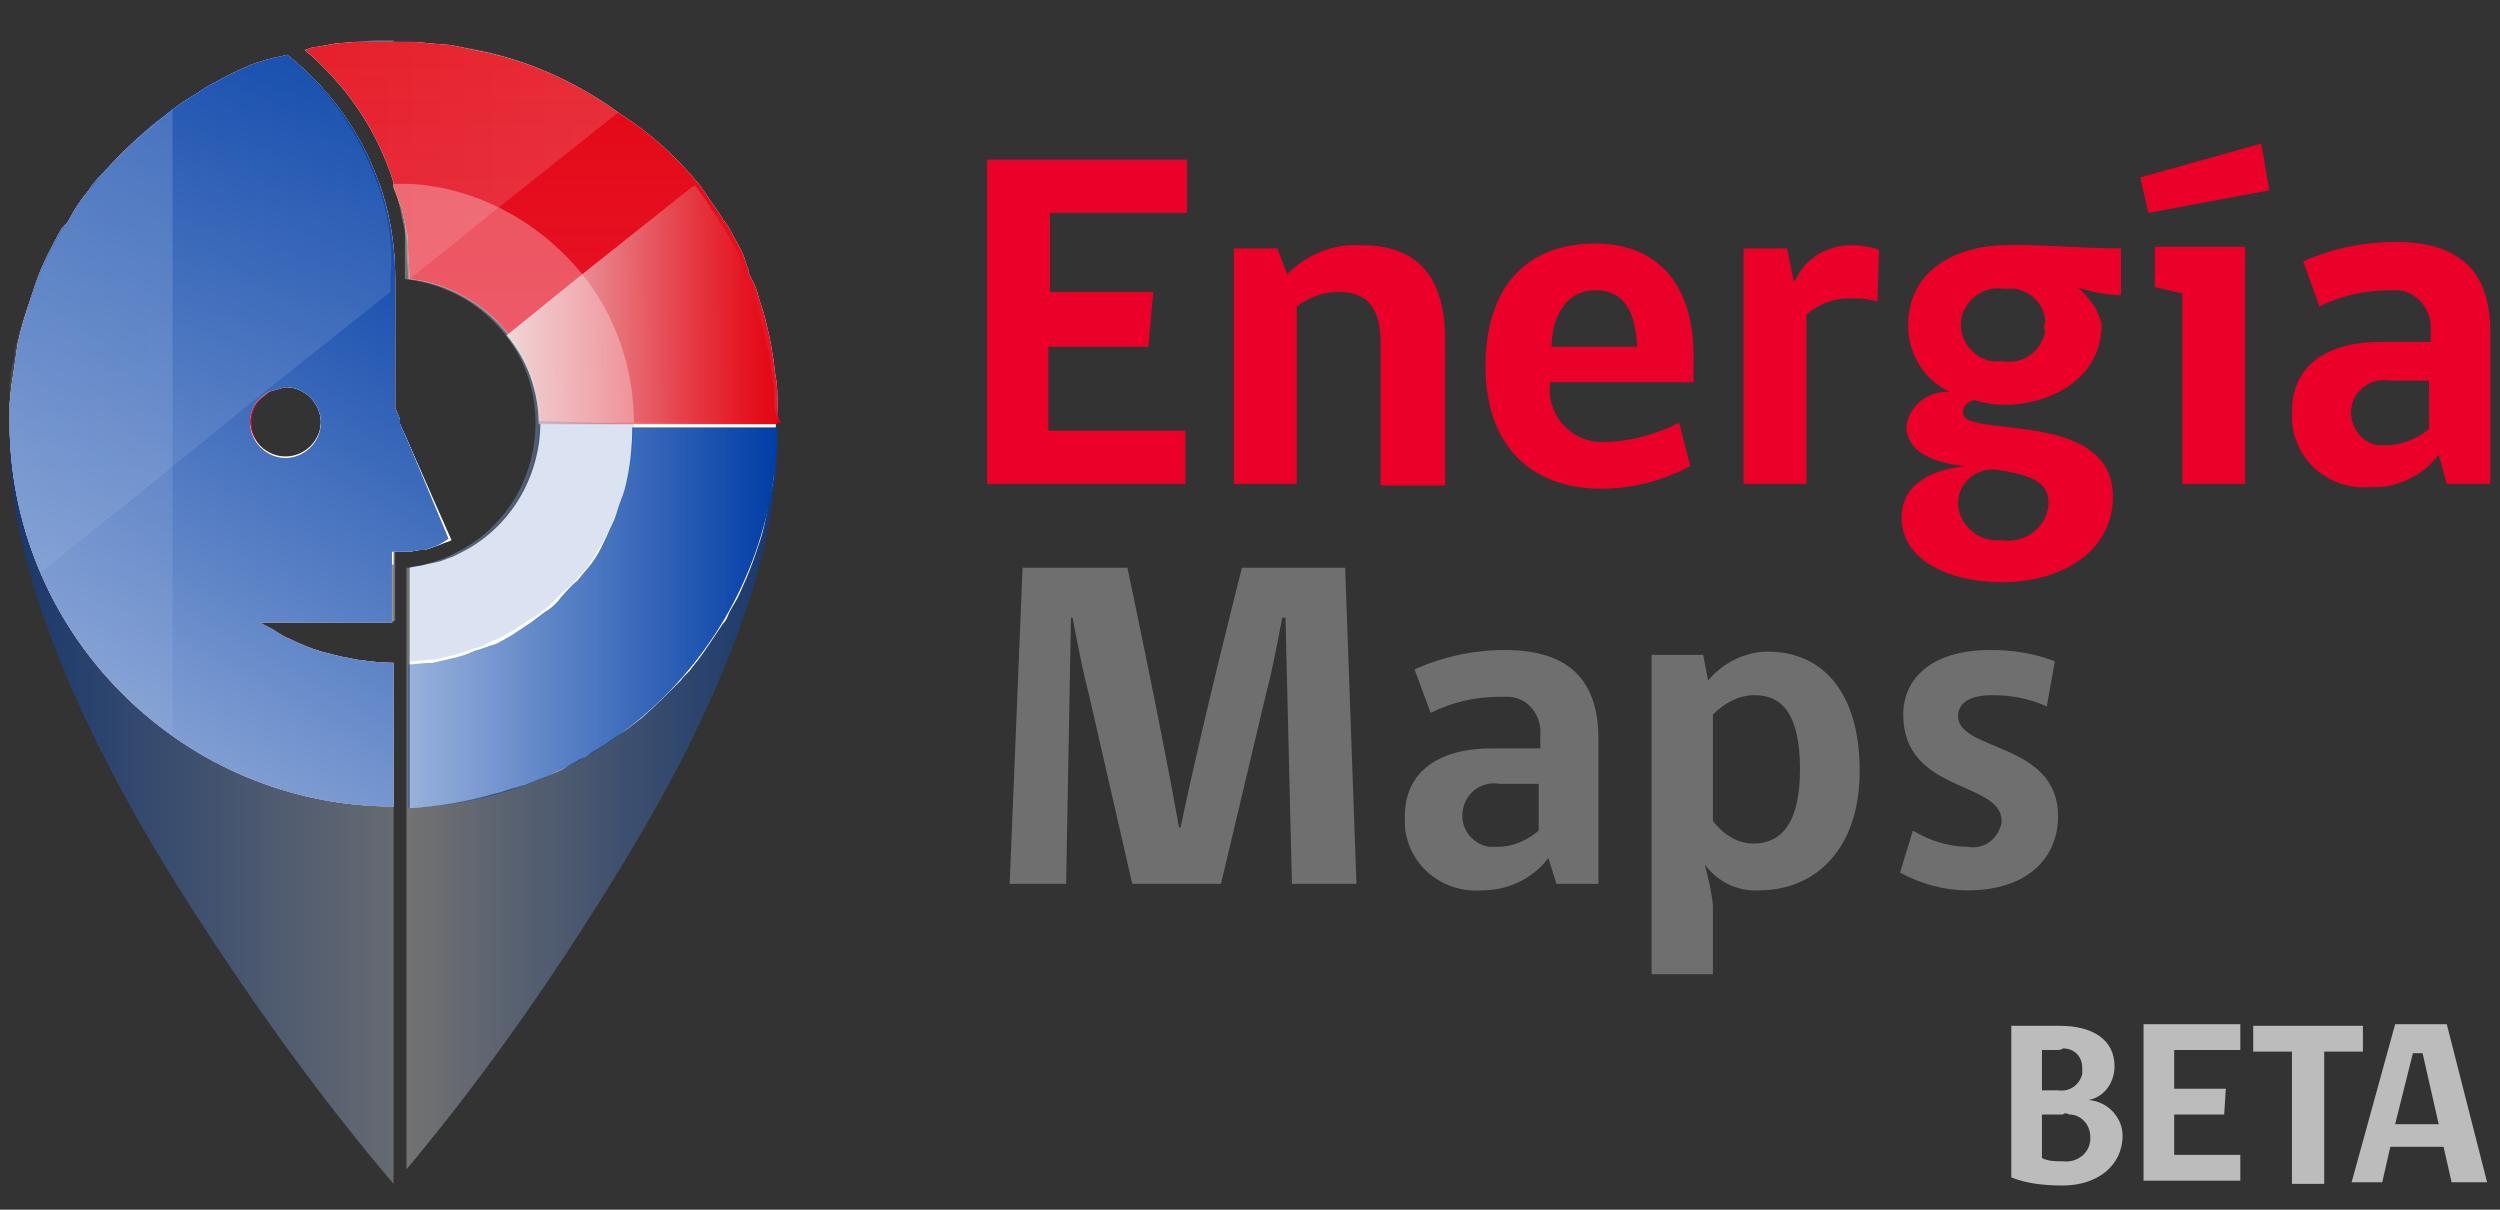 <?xml version="1.0" encoding="utf-8"?>
<!-- Generator: Adobe Illustrator 21.1.0, SVG Export Plug-In . SVG Version: 6.00 Build 0)  -->
<svg version="1.1" id="Capa_1" xmlns="http://www.w3.org/2000/svg" xmlns:xlink="http://www.w3.org/1999/xlink" x="0px" y="0px"
	 viewBox="0 0 155 75" style="enable-background:new 0 0 155 75;" xml:space="preserve">
<rect x="0" y="0" width="155" height="75" fill="#333333" stroke="none"/>
<style type="text/css">
	.st0{opacity:0.5;fill:url(#SVGID_1_);enable-background:new    ;}
	.st1{opacity:0.5;fill:url(#SVGID_2_);enable-background:new    ;}
	.st2{fill:url(#SVGID_3_);}
	.st3{fill:#FFFFFF;}
	.st4{fill:url(#SVGID_4_);}
	.st5{fill:url(#SVGID_5_);}
	.st6{fill:url(#SVGID_6_);}
	.st7{fill:url(#SVGID_7_);}
	.st8{opacity:0.3;fill:#FFFFFF;enable-background:new    ;}
	.st9{opacity:0.47;fill:url(#SVGID_8_);enable-background:new    ;}
	.st10{opacity:0.47;fill:url(#SVGID_9_);enable-background:new    ;}
	.st11{fill:#003DA6;}
	.st12{opacity:0.5;fill:url(#SVGID_10_);enable-background:new    ;}
	.st13{opacity:0.15;fill:url(#SVGID_11_);enable-background:new    ;}
	.st14{opacity:0.15;fill:url(#SVGID_12_);enable-background:new    ;}
	.st15{fill:#706F6F;}
	.st16{fill:#EB0029;}
	.st17{fill:#BDBCBC;}
</style>
<g>
	<g id="Capa_1_1_">
		
			<linearGradient id="SVGID_1_" gradientUnits="userSpaceOnUse" x1="0.619" y1="42.003" x2="27.933" y2="42.003" gradientTransform="matrix(1 0 0 -1 0 80)">
			<stop  offset="0" style="stop-color:#003DA6"/>
			<stop  offset="1" style="stop-color:#B2B2B2"/>
		</linearGradient>
		<path class="st0" d="M25.3,27.4v6.8h0.2l0.6-0.1h0.3l0.6-0.2c0.3-0.1,0.6-0.3,0.9-0.5L25.3,27.4z M24.4,17.3
			c0-5.4-2.4-10.5-6.6-13.9c-2.1,0.6-4,1.5-5.8,2.7c-0.5,0.3-0.9,0.6-1.3,0.9c-1.5,1.1-2.9,2.4-4.1,3.9C2.8,15.4,0.7,21,0.6,26.8
			c0,0.2,0,0.4,0,0.5c0,9.1,5.6,20.2,11.4,29.2c3.8,5.9,7.9,11.6,12.4,16.9l0,0V41.1c-0.8,0-1.5-0.1-2.3-0.2l-1-0.2
			c-0.4-0.1-0.7-0.2-1.1-0.3c-0.7-0.2-1.4-0.5-2-0.8l0,0c-0.3-0.1-0.6-0.3-0.9-0.5c-0.3-0.2-0.6-0.3-0.9-0.5h8.2L24.4,17.3
			L24.4,17.3z M17.7,28.5c-1.2,0-2.2-1-2.2-2.3c0-0.5,0.2-1.1,0.6-1.5l0.5-0.4c0.3-0.2,0.7-0.3,1.1-0.3c1.2,0,2.2,1,2.2,2.3
			C20,27.5,19,28.5,17.7,28.5L17.7,28.5z M23.2,2.5L22,2.6l-1.2,0.1l0,0l-1.1,0.2l-0.8,0.2c2.6,2.2,4.5,5,5.5,8.2c0,0.1,0,0.2,0,0.3
			V2.5H23.2z"/>
		
			<linearGradient id="SVGID_2_" gradientUnits="userSpaceOnUse" x1="25.331" y1="42.052" x2="48.233" y2="42.052" gradientTransform="matrix(1 0 0 -1 0 80)">
			<stop  offset="0" style="stop-color:#B2B2B2"/>
			<stop  offset="1" style="stop-color:#003DA6"/>
		</linearGradient>
		<path class="st1" d="M48.2,27.4c0,7.7-4.1,17-9,25.2c-4.2,7-8.8,13.7-14,19.9V35.2c0.4,0,0.8-0.1,1.1-0.2l0.7-0.2
			c0.3-0.1,0.6-0.2,0.8-0.3l0.4-0.2l0,0c3.1-1.5,5-4.6,5-8.1c0-4.6-3.5-8.4-8.1-8.9l0,0V3.4h5.6c2.7,0.8,5.1,2,7.4,3.7
			c0.4,0.3,0.7,0.6,1,0.9c1.3,1.1,2.5,2.3,3.5,3.6c3.3,4.2,5.2,9.3,5.3,14.7c0,0.1,0,0.3,0,0.4l0,0l0,0c0,0,0,0.1,0,0.1l0,0
			C48.2,27,48.2,27.2,48.2,27.4z"/>
		
			<linearGradient id="SVGID_3_" gradientUnits="userSpaceOnUse" x1="10.675" y1="68.996" x2="10.675" y2="75.454" gradientTransform="matrix(1 0 0 -1 0 80)">
			<stop  offset="0" style="stop-color:#003DA6;stop-opacity:0.7"/>
			<stop  offset="0.99" style="stop-color:#003DA6"/>
		</linearGradient>
		<path class="st2" d="M14.8,4.5V11H6.6v-0.5c0.9-1,1.9-2,3-2.9l1-0.8l0,0c0.5-0.3,1-0.7,1.5-1l0.6-0.4l1.3-0.7
			C14.3,4.7,14.5,4.6,14.8,4.5z"/>
		<path class="st3" d="M25.3,27.4l-0.5-1.1V26l-0.3-0.7v-8.1c0-5.4-2.5-10.5-6.7-13.8l0,0l0,0l-0.4,0.1c-0.6,0.1-1.2,0.3-1.8,0.5
			l-0.9,0.4l0,0c-0.2,0.1-0.4,0.2-0.6,0.3l-1.3,0.7l-0.6,0.4c-0.5,0.3-1,0.6-1.5,1l0,0l-1,0.8c-1.1,0.9-2.1,1.8-3.1,2.9
			c-0.4,0.4-0.8,0.8-1.1,1.3C5,12.4,4.6,13,4.3,13.6C4.2,13.8,4,14,3.8,14.2c-0.6,1.1-1.2,2.2-1.6,3.4c-0.1,0.3-0.2,0.6-0.3,0.9
			c-0.3,0.9-0.6,1.9-0.8,2.8c0,0.2-0.1,0.5-0.1,0.7c-0.1,0.7-0.2,1.4-0.3,2l-0.1,1c0,0.4,0,0.8,0,1.2c0,0.2,0,0.4,0,0.5
			c0.3,12.9,10.9,23.3,23.8,23.3v-8.9c-0.8,0-1.5-0.1-2.3-0.2l-1-0.2c-0.4-0.1-0.8-0.2-1.2-0.3c-0.7-0.2-1.4-0.5-2-0.8l0,0
			c-0.3-0.1-0.6-0.3-0.9-0.5c-0.3-0.2-0.6-0.3-0.9-0.5h8.2v-4.4c0.3,0,0.6,0,0.9,0h0.2l0.6-0.1h0.3l0.6-0.2c0.3-0.1,0.6-0.3,0.9-0.5
			L25.3,27.4z M17.7,24c1.2,0,2.2,1,2.2,2.2c0,1.2-1,2.2-2.2,2.2c-1.2,0-2.2-1-2.2-2.2c0-0.6,0.2-1.1,0.6-1.5l0.5-0.4
			C17,24.2,17.3,24.1,17.7,24L17.7,24z M48.2,25c0-0.5,0-1.1-0.1-1.6c-0.1-0.5-0.1-1-0.2-1.4c-0.1-0.8-0.3-1.6-0.5-2.4
			c-0.1-0.4-0.3-0.9-0.4-1.3c-0.1-0.5-0.4-1-0.6-1.4c0-0.1,0-0.1,0-0.2c-0.1-0.2-0.1-0.3-0.2-0.5c0,0,0-0.1,0-0.1
			c-0.2-0.5-0.4-0.9-0.7-1.4c-0.2-0.4-0.4-0.8-0.7-1.1c0-0.1-0.1-0.2-0.1-0.2c-0.1-0.2-0.3-0.4-0.4-0.6c-0.3-0.4-0.6-0.9-0.9-1.3
			c-1.4-1.7-3-3.2-4.9-4.4c-2.7-2-5.8-3.4-9.1-4L28,2.8l-1.2-0.1l-1.1-0.1h-1.2h-1.3L22,2.6l-1.2,0.1l0,0l-1.1,0.2
			c-0.3,0-0.5,0.1-0.8,0.2l0,0c2.6,2.2,4.5,5,5.5,8.2c0,0.1,0,0.2,0,0.3c0.2,0.4,0.3,0.9,0.5,1.3c0.1,0.5,0.2,1,0.3,1.4
			c0.1,0.4,0.1,0.8,0.1,1.2c0,0.6,0.1,1.2,0.1,1.8l0,0l0,0c4.5,0.5,8,4.3,8.1,8.9c0,3.4-1.9,6.6-5,8.1l0,0l-0.4,0.2
			c-0.3,0.1-0.5,0.2-0.8,0.3L26.4,35c-0.3,0.1-0.7,0.1-1,0.2v14.9c1.8-0.1,3.6-0.4,5.3-0.9c0.5-0.1,0.9-0.3,1.4-0.4
			c0.2-0.1,0.4-0.1,0.6-0.2c0.5-0.2,1-0.4,1.5-0.6s0.7-0.3,1-0.5l0.7-0.4c0.2-0.1,0.5-0.2,0.7-0.4c0.5-0.3,1-0.6,1.4-0.9
			c0.3-0.2,0.6-0.4,0.9-0.6l0.9-0.7c0.8-0.7,1.6-1.5,2.4-2.3c0.2-0.3,0.5-0.5,0.7-0.8c0.5-0.6,0.9-1.2,1.3-1.8
			c0.2-0.3,0.4-0.6,0.6-0.9c0.2-0.2,0.3-0.4,0.4-0.7c0.2-0.4,0.5-0.8,0.7-1.3l0.4-0.9l0.2-0.5c0.2-0.5,0.4-1.1,0.6-1.7
			c0.2-0.6,0.2-0.7,0.3-1.1l0.2-1c0-0.3,0.1-0.6,0.2-1s0.2-1,0.2-1.5c0-0.5,0-0.7,0.1-1.1c0-0.4,0-0.7,0-1.1l0,0c0,0,0-0.1,0-0.1
			l0,0l0,0c0-0.1,0-0.3,0-0.4C48.2,25.8,48.2,25.5,48.2,25z"/>
		
			<linearGradient id="SVGID_4_" gradientUnits="userSpaceOnUse" x1="24.434" y1="29.941" x2="24.434" y2="77.515" gradientTransform="matrix(1 0 0 -1 0 80)">
			<stop  offset="0" style="stop-color:#EB0029;stop-opacity:0.8"/>
			<stop  offset="0.63" style="stop-color:#E50419;stop-opacity:0.94"/>
			<stop  offset="1" style="stop-color:#E30613"/>
		</linearGradient>
		<path class="st4" d="M24.8,26l-0.3-0.7v-8.1c0-5.4-2.5-10.5-6.7-13.8l0,0c-0.1,0-0.3,0.1-0.4,0.1c-0.6,0.1-1.2,0.3-1.8,0.5
			l-0.9,0.4l0,0c-0.2,0.1-0.4,0.2-0.6,0.3l-1.3,0.7l-0.6,0.4c-0.5,0.3-1,0.6-1.5,1l0,0l-1,0.8c-1.1,0.9-2.1,1.8-3.1,2.9
			c-0.4,0.4-0.8,0.8-1.1,1.3C5,12.4,4.6,13,4.3,13.6C4.2,13.8,4,14,3.8,14.2c-0.6,1.1-1.2,2.2-1.6,3.4c-0.1,0.3-0.2,0.6-0.3,0.9
			c-0.3,0.9-0.6,1.9-0.8,2.8c0,0.2-0.1,0.5-0.1,0.7c-0.1,0.7-0.2,1.4-0.3,2l-0.1,1c0,0.4,0,0.8,0,1.2c0,0.2,0,0.4,0,0.5
			c0.3,12.9,10.9,23.3,23.8,23.3v-8.9c-0.8,0-1.5-0.1-2.3-0.2l-1-0.2c-0.4-0.1-0.8-0.2-1.2-0.3c-0.7-0.2-1.4-0.5-2-0.8l0,0
			c-0.3-0.1-0.6-0.3-0.9-0.5c-0.3-0.2-0.6-0.3-0.9-0.5h8.2V26.3h0.4V26z M17.8,24c1.2,0,2.2,1,2.2,2.2c0,1.2-1,2.2-2.2,2.2
			c-1.2,0-2.2-1-2.2-2.2c0-0.6,0.2-1.1,0.6-1.5l0.5-0.4C17,24.2,17.4,24.1,17.8,24L17.8,24z M48.2,25c0-0.5,0-1.1-0.1-1.6
			c-0.1-0.5-0.1-1-0.2-1.4c-0.1-0.8-0.3-1.6-0.5-2.4c-0.1-0.4-0.3-0.9-0.4-1.3c-0.1-0.5-0.4-1-0.6-1.4c0-0.1,0-0.1,0-0.2
			c-0.1-0.2-0.1-0.3-0.2-0.5c0,0,0-0.1,0-0.1c-0.2-0.5-0.4-0.9-0.7-1.4c-0.2-0.4-0.4-0.8-0.7-1.1c0-0.1-0.1-0.2-0.1-0.2
			c-0.1-0.2-0.3-0.4-0.4-0.6c-0.3-0.4-0.6-0.9-0.9-1.3c-1.4-1.7-3-3.2-4.9-4.4c-2.7-2-5.8-3.4-9.1-4L28,2.8l-1.2-0.1l-1.1-0.1h-1.2
			h-1.3L22,2.6l-1.2,0.1l0,0l-1.1,0.2c-0.3,0-0.5,0.1-0.8,0.2l0,0c2.6,2.2,4.5,5,5.5,8.2c0,0.1,0,0.2,0,0.3c0.2,0.4,0.3,0.9,0.5,1.3
			c0.1,0.5,0.2,1,0.3,1.4c0.1,0.4,0.1,0.8,0.1,1.2c0,0.6,0.1,1.2,0.1,1.8l0,0l0,0c4.5,0.5,8,4.3,8.1,8.9h14.9
			C48.2,25.8,48.2,25.5,48.2,25z"/>
		
			<linearGradient id="SVGID_5_" gradientUnits="userSpaceOnUse" x1="24.429" y1="53.849" x2="24.832" y2="53.849" gradientTransform="matrix(1 0 0 -1 0 80)">
			<stop  offset="0" style="stop-color:#EDEDED;stop-opacity:0.8"/>
			<stop  offset="0.13" style="stop-color:#EBC6C9;stop-opacity:0.83"/>
			<stop  offset="0.44" style="stop-color:#E8747B;stop-opacity:0.9"/>
			<stop  offset="0.69" style="stop-color:#E53943;stop-opacity:0.96"/>
			<stop  offset="0.89" style="stop-color:#E41420;stop-opacity:0.99"/>
			<stop  offset="1" style="stop-color:#E30613"/>
		</linearGradient>
		<polygon class="st5" points="24.8,26.3 24.4,26.3 24.7,26 		"/>
		
			<linearGradient id="SVGID_6_" gradientUnits="userSpaceOnUse" x1="31.387" y1="61.152" x2="48.233" y2="61.152" gradientTransform="matrix(1 0 0 -1 0 80)">
			<stop  offset="0" style="stop-color:#EDEDED;stop-opacity:0.8"/>
			<stop  offset="0.13" style="stop-color:#EBC6C9;stop-opacity:0.83"/>
			<stop  offset="0.44" style="stop-color:#E8747B;stop-opacity:0.9"/>
			<stop  offset="0.69" style="stop-color:#E53943;stop-opacity:0.96"/>
			<stop  offset="0.89" style="stop-color:#E41420;stop-opacity:0.99"/>
			<stop  offset="1" style="stop-color:#E30613"/>
		</linearGradient>
		<path class="st6" d="M48.2,26.3H33.4c0-2-0.7-4-2-5.5l4.7-3.8l6.8-5.4l0.2-0.1c0.3,0.4,0.6,0.8,0.9,1.3c0.1,0.2,0.3,0.4,0.4,0.6
			c0.1,0.1,0.1,0.1,0.1,0.2c0.3,0.4,0.5,0.7,0.7,1.1c0.3,0.5,0.5,0.9,0.7,1.4c0,0,0,0.1,0,0.1c0.1,0.1,0.1,0.3,0.2,0.5
			c0,0.1,0,0.1,0,0.2c0.2,0.5,0.4,0.9,0.6,1.4c0.2,0.5,0.3,0.9,0.4,1.3c0.2,0.8,0.4,1.6,0.6,2.4c0.1,0.5,0.1,1,0.2,1.4
			C48,23.9,48,24.5,48,25S48.2,25.8,48.2,26.3z"/>
		
			<linearGradient id="SVGID_7_" gradientUnits="userSpaceOnUse" x1="25.331" y1="41.842" x2="48.233" y2="41.842" gradientTransform="matrix(1 0 0 -1 0 80)">
			<stop  offset="0" style="stop-color:#003DA6;stop-opacity:0.4"/>
			<stop  offset="1" style="stop-color:#003DA6"/>
		</linearGradient>
		<path class="st7" d="M48.2,26.3c0,12.8-10.1,23.3-22.9,23.8v-8.9c0.4,0,0.9-0.1,1.3-0.1h0.2l1.3-0.3c0.4-0.1,0.8-0.2,1.2-0.4
			c0.2-0.1,0.4-0.1,0.6-0.2l0.6-0.2l0.3-0.1l0.9-0.5l0,0c0.3-0.2,0.6-0.4,0.9-0.6c0.5-0.3,0.9-0.7,1.4-1c0.3-0.2,0.6-0.5,0.8-0.8
			c0.3-0.3,0.6-0.7,1-1l0,0c0.3-0.4,0.6-0.7,0.9-1.1l0,0c0.3-0.4,0.5-0.8,0.7-1.2c0.2-0.4,0.4-0.9,0.6-1.3c0.2-0.4,0.3-0.9,0.5-1.4
			c0.2-0.5,0.3-0.9,0.4-1.4c0.2-1,0.3-2.1,0.3-3.1H48.2L48.2,26.3z"/>
		<path class="st8" d="M36.1,17c-1.4-1.7-3.1-3.1-5.1-4.1c-1.8-0.9-3.7-1.4-5.6-1.5h-1c0,0.1,0,0.2,0,0.3c0.2,0.4,0.3,0.8,0.4,1.2
			c0.1,0.5,0.2,1,0.3,1.4c0.1,0.4,0.1,0.8,0.1,1.2c0,0.6,0.1,1.2,0.1,1.8l0,0l0,0c4.5,0.5,8,4.3,8.1,8.9h5.9
			C39.3,22.9,38.2,19.6,36.1,17z M24.8,26l-0.3-0.7v-8.1c0-2-0.3-4-1-5.9c-7.8,0.5-13.9,7-13.9,14.8c0,2,0.4,3.9,1.1,5.7
			c1.1,2.7,3,5,5.5,6.7h8.3V26.3h0.3V26z M16.2,24.7l0.5-0.4c0.3-0.2,0.7-0.3,1.1-0.3c1.2,0,2.2,1.1,2.2,2.3c0,1.2-1.1,2.2-2.3,2.2
			c-1.2,0-2.2-1.1-2.2-2.3C15.5,25.6,15.7,25.1,16.2,24.7L16.2,24.7z M18.1,39.7c0.6,0.3,1.2,0.6,1.9,0.8
			C19.3,40.3,18.6,40,18.1,39.7L18.1,39.7z"/>
		
			<linearGradient id="SVGID_8_" gradientUnits="userSpaceOnUse" x1="24.429" y1="49.871" x2="27.94" y2="49.871" gradientTransform="matrix(1 0 0 -1 0 80)">
			<stop  offset="0" style="stop-color:#003DA6;stop-opacity:0.3"/>
			<stop  offset="1" style="stop-color:#003DA6;stop-opacity:0.3"/>
		</linearGradient>
		<path class="st9" d="M28,33.5c-0.3,0.1-0.5,0.2-0.8,0.3l-0.8,0.2h-0.3l-0.6,0.1h-0.2c-0.3,0-0.6,0-0.9,0v-8.1h0.4l0.5,1.1L28,33.5
			z"/>
		
			<linearGradient id="SVGID_9_" gradientUnits="userSpaceOnUse" x1="25.331" y1="46.376" x2="39.294" y2="46.376" gradientTransform="matrix(1 0 0 -1 0 80)">
			<stop  offset="0" style="stop-color:#003DA6;stop-opacity:0.3"/>
			<stop  offset="1" style="stop-color:#003DA6;stop-opacity:0.3"/>
		</linearGradient>
		<path class="st10" d="M39.3,26.3c0,1-0.1,2-0.3,3c-0.1,0.5-0.2,1-0.4,1.4c-0.1,0.5-0.3,0.9-0.5,1.4c-0.2,0.4-0.4,0.9-0.6,1.3
			s-0.5,0.8-0.7,1.2l0,0c-0.3,0.4-0.5,0.8-0.9,1.1l0,0c-0.3,0.4-0.6,0.7-1,1c-0.3,0.3-0.5,0.5-0.8,0.8c-0.4,0.4-0.9,0.7-1.4,1
			c-0.3,0.2-0.6,0.4-0.9,0.6l0,0l-0.9,0.5l-0.3,0.1L30,40c-0.2,0.1-0.4,0.2-0.6,0.2l-1.2,0.4l-1.3,0.3h-0.2c-0.4,0-0.9,0.1-1.3,0.1
			v-6c0.4,0,0.7,0,1.1-0.1l0.7-0.2c0.3-0.1,0.6-0.2,0.8-0.3l0.4-0.2l0,0c3.1-1.5,5-4.6,5-8.1L39.3,26.3L39.3,26.3z"/>
		<path class="st3" d="M28,33.5c-0.3,0.1-0.5,0.2-0.8,0.3l-0.8,0.2h-0.3l-0.6,0.1h-0.2c-0.3,0-0.6,0-0.9,0V35c-4.9,0-8.9-4-8.9-8.9
			l0,0c0,1.2,1,2.2,2.2,2.2c1.2,0,2.2-1,2.2-2.2c0-1.2-1-2.2-2.2-2.2c-0.4,0-0.8,0.1-1.1,0.3L16,24.6c-0.4,0.4-0.6,1-0.6,1.5
			c0-0.4,0-0.7,0-1.1c0.6-4.5,4.4-7.8,8.9-7.8v8.1l0.5,0.8v0.2l0.5,1.1L28,33.5z"/>
		<path class="st3" d="M25.3,27.4l-0.5-1.1V26l-0.3-0.7v-8.1c0-5.4-2.5-10.5-6.7-13.8l0,0l0,0l-0.4,0.1c-0.6,0.1-1.2,0.3-1.8,0.5
			l-0.9,0.4l0,0c-0.2,0.1-0.4,0.2-0.6,0.3l-1.3,0.7l-0.6,0.4c-0.5,0.3-1,0.6-1.5,1l0,0l-1,0.8c-1.1,0.9-2.1,1.8-3.1,2.9
			c-0.4,0.4-0.8,0.8-1.1,1.3C5,12.4,4.6,13,4.3,13.6C4.2,13.8,4,14,3.8,14.2c-0.6,1.1-1.2,2.2-1.6,3.4c-0.1,0.3-0.2,0.6-0.3,0.9
			c-0.3,0.9-0.6,1.9-0.8,2.8c0,0.2-0.1,0.5-0.1,0.7c-0.1,0.7-0.2,1.4-0.3,2l-0.1,1c0,0.4,0,0.8,0,1.2c0,0.2,0,0.4,0,0.5
			c0.3,12.9,10.9,23.3,23.8,23.3v-8.9c-0.8,0-1.5-0.1-2.3-0.2l-1-0.2c-0.4-0.1-0.8-0.2-1.2-0.3c-0.7-0.2-1.4-0.5-2-0.8l0,0
			c-0.3-0.1-0.6-0.3-0.9-0.5c-0.3-0.2-0.6-0.3-0.9-0.5h8.2v-4.4c0.3,0,0.6,0,0.9,0h0.2l0.6-0.1h0.3l0.6-0.2c0.3-0.1,0.6-0.3,0.9-0.5
			L25.3,27.4z M17.7,24c1.2,0,2.2,1,2.2,2.2c0,1.2-1,2.2-2.2,2.2c-1.2,0-2.2-1-2.2-2.2c0-0.6,0.2-1.1,0.6-1.5l0.5-0.4
			C17,24.2,17.3,24.1,17.7,24L17.7,24z"/>
		<path class="st11" d="M25.3,27.4l-0.5-1.1V26l-0.3-0.7v-8.1c0-5.4-2.5-10.5-6.7-13.8l0,0l0,0l-0.4,0.1c-0.6,0.1-1.2,0.3-1.8,0.5
			l-0.9,0.4l0,0c-0.2,0.1-0.4,0.2-0.6,0.3l-1.3,0.7l-0.6,0.4c-0.5,0.3-1,0.6-1.5,1l0,0l-1,0.8c-1.1,0.9-2.1,1.8-3.1,2.9
			c-0.4,0.4-0.8,0.8-1.1,1.3C5,12.4,4.6,13,4.3,13.6C4.2,13.8,4,14,3.8,14.2c-0.6,1.1-1.2,2.2-1.6,3.4c-0.1,0.3-0.2,0.6-0.3,0.9
			c-0.3,0.9-0.6,1.9-0.8,2.8c0,0.2-0.1,0.5-0.1,0.7c-0.1,0.7-0.2,1.4-0.3,2l-0.1,1c0,0.4,0,0.8,0,1.2c0,0.2,0,0.4,0,0.5
			c0.3,12.9,10.9,23.3,23.8,23.3v-8.9c-0.8,0-1.5-0.1-2.3-0.2l-1-0.2c-0.4-0.1-0.8-0.2-1.2-0.3c-0.7-0.2-1.4-0.5-2-0.8l0,0
			c-0.3-0.1-0.6-0.3-0.9-0.5c-0.3-0.2-0.6-0.3-0.9-0.5h8.2v-4.4c0.3,0,0.6,0,0.9,0h0.2l0.6-0.1h0.3l0.6-0.2c0.3-0.1,0.6-0.3,0.9-0.5
			L25.3,27.4z M17.7,24c1.2,0,2.2,1,2.2,2.2c0,1.2-1,2.2-2.2,2.2c-1.2,0-2.2-1-2.2-2.2c0-0.6,0.2-1.1,0.6-1.5l0.5-0.4
			C17,24.2,17.3,24.1,17.7,24L17.7,24z"/>
		
			<linearGradient id="SVGID_10_" gradientUnits="userSpaceOnUse" x1="7.353" y1="36.111" x2="27.47" y2="70.937" gradientTransform="matrix(1 0 0 -1 0 80)">
			<stop  offset="0" style="stop-color:#FFFFFF"/>
			<stop  offset="1" style="stop-color:#003DA6"/>
		</linearGradient>
		<path class="st12" d="M25.3,27.4l-0.5-1.1V26l-0.3-0.7v-8.1c0-5.4-2.5-10.5-6.7-13.8l0,0l0,0l-0.4,0.1c-0.6,0.1-1.2,0.3-1.8,0.5
			l-0.9,0.4l0,0c-0.2,0.1-0.4,0.2-0.6,0.3l-1.3,0.7l-0.6,0.4c-0.5,0.3-1,0.6-1.5,1l0,0l-1,0.8c-1.1,0.9-2.1,1.8-3.1,2.9
			c-0.4,0.4-0.8,0.8-1.1,1.3C5,12.4,4.6,13,4.3,13.6C4.2,13.8,4,14,3.8,14.2c-0.6,1.1-1.2,2.2-1.6,3.4c-0.1,0.3-0.2,0.6-0.3,0.9
			c-0.3,0.9-0.6,1.9-0.8,2.8c0,0.2-0.1,0.5-0.1,0.7c-0.1,0.7-0.2,1.4-0.3,2l-0.1,1c0,0.4,0,0.8,0,1.2c0,0.2,0,0.4,0,0.5
			c0.3,12.9,10.9,23.3,23.8,23.3v-8.9c-0.8,0-1.5-0.1-2.3-0.2l-1-0.2c-0.4-0.1-0.8-0.2-1.2-0.3c-0.7-0.2-1.4-0.5-2-0.8l0,0
			c-0.3-0.1-0.6-0.3-0.9-0.5c-0.3-0.2-0.6-0.3-0.9-0.5h8.2v-4.4c0.3,0,0.6,0,0.9,0h0.2l0.6-0.1h0.3l0.6-0.2c0.3-0.1,0.6-0.3,0.9-0.5
			L25.3,27.4z M17.7,24c1.2,0,2.2,1,2.2,2.2c0,1.2-1,2.2-2.2,2.2c-1.2,0-2.2-1-2.2-2.2c0-0.6,0.2-1.1,0.6-1.5l0.5-0.4
			C17,24.2,17.3,24.1,17.7,24L17.7,24z"/>
		
			<linearGradient id="SVGID_11_" gradientUnits="userSpaceOnUse" x1="5.659" y1="34.305" x2="5.659" y2="73.151" gradientTransform="matrix(1 0 0 -1 0 80)">
			<stop  offset="0" style="stop-color:#FFFFFF;stop-opacity:0.4"/>
			<stop  offset="1" style="stop-color:#FFFFFF"/>
		</linearGradient>
		<path class="st13" d="M10.7,6.8v38.8C4.4,41.3,0.6,34,0.6,26.3c0-0.4,0-0.8,0-1.2v-1c0-0.7,0.1-1.3,0.3-2c0-0.2,0-0.5,0.1-0.7
			c0.2-1,0.5-1.9,0.9-2.8c0.1-0.3,0.2-0.6,0.3-0.9c0.4-1.2,1-2.3,1.6-3.4C4,14,4.2,13.8,4.3,13.6C4.6,13,5,12.4,5.5,11.8
			c0.4-0.4,0.7-0.9,1.1-1.3c0.9-1,1.9-2,3-2.9L10.7,6.8L10.7,6.8z"/>
		
			<linearGradient id="SVGID_12_" gradientUnits="userSpaceOnUse" x1="0.619" y1="60.967" x2="38.36" y2="60.967" gradientTransform="matrix(1 0 0 -1 0 80)">
			<stop  offset="0" style="stop-color:#FFFFFF;stop-opacity:0.4"/>
			<stop  offset="1" style="stop-color:#FFFFFF"/>
		</linearGradient>
		<path class="st14" d="M29.2,3L28,2.8l-1.2-0.1l-1.1-0.1h-1.2h-1.3L22,2.6l-1.2,0.1l0,0l-1.1,0.2c-0.3,0-0.5,0.1-0.8,0.2l0,0
			c2.6,2.2,4.5,5,5.5,8.2c0,0.1,0,0.2,0,0.3c0.2,0.4,0.3,0.9,0.5,1.3c0.1,0.5,0.2,1,0.3,1.4c0,0.4,0.1,0.8,0.1,1.2s0.1,1.2,0.1,1.8
			l0,0l0,0l5.6-4.5l7.3-5.8L38.4,7C35.6,5,32.5,3.6,29.2,3z M23.4,11.4c-1.1-3.1-3-5.9-5.6-8l0,0l0,0l-0.4,0.1
			c-0.6,0.1-1.2,0.3-1.8,0.5l-0.9,0.4l0,0c-0.2,0.1-0.4,0.2-0.6,0.3l-1.3,0.7l-0.6,0.4c-0.5,0.3-1,0.6-1.5,1l0,0l-1,0.8
			c-1.1,0.9-2.1,1.8-3.1,2.9c-0.4,0.4-0.8,0.8-1.1,1.3C5,12.4,4.6,13,4.3,13.6C4.2,13.8,4,14,3.8,14.2c-0.6,1.1-1.2,2.2-1.6,3.4
			c-0.1,0.3-0.2,0.6-0.3,0.9c-0.3,0.9-0.6,1.9-0.8,2.8c0,0.2-0.1,0.5-0.1,0.7c-0.1,0.7-0.2,1.4-0.3,2l-0.1,1c0,0.4,0,0.8,0,1.2
			c0,0.2,0,0.4,0,0.5c0.1,3,0.7,6,1.9,8.8l7.4-5.9l0.7-0.6l4.8-3.9l0.5-0.4l0.5-0.4l7.8-6.2v-0.8C24.4,15.3,24.1,13.3,23.4,11.4z"/>
		<path id="path1702" class="st3" d="M22.9,40.9L22.9,40.9L22.9,40.9L22.9,40.9"/>
		<path class="st15" d="M80.1,54.8l-0.4-16.5h-0.2c-0.4,2.1-0.7,3.6-1,4.7l-2.8,11.8h-5.5l-2.7-11.8c-0.3-1.1-0.6-2.6-1-4.7h-0.1
			l-0.3,16.5h-3.5l0.8-19.6h6.5c0,0,2.1,9.9,3.2,16.1h0.1c1.3-6.3,3.8-16.1,3.8-16.1h6.4l0.7,19.6H80.1z"/>
		<path class="st15" d="M96.5,54.8l-0.5-1.6c-1,1.3-2.5,2-4.1,2c-2.4,0.2-4.6-1.5-4.8-4c0-0.2,0-0.4,0-0.6c0-2.6,1.9-4.2,5.4-4.2h3
			v-0.8c0.1-1.2-0.7-2.3-1.9-2.4c-0.2,0-0.4,0-0.6,0c-1.5,0-2.9,0.3-4.3,1l-1-2.7c1.8-0.8,3.7-1.2,5.6-1.2c4,0,5.8,1.9,5.8,5.5v9
			H96.5z M95.4,48.6H93c-1.1-0.2-2.1,0.5-2.3,1.6c-0.2,1.1,0.5,2.1,1.6,2.3c0.2,0,0.4,0,0.6,0c0.9,0,1.8-0.4,2.5-1L95.4,48.6
			L95.4,48.6z"/>
		<path class="st15" d="M106.2,56.1v4.3h-3.8V40.6h3.2l0.3,1.6c0.9-1.1,2.3-1.8,3.7-1.8c3.3,0,5.7,2.4,5.7,7.4s-2.9,7.4-6.2,7.4
			c-1.3,0.1-2.6-0.5-3.4-1.6C105.9,54.4,106.1,55.2,106.2,56.1z M106.2,50.9c0.6,0.8,1.5,1.4,2.5,1.4c1.7,0,2.9-1.2,2.9-4.6
			c0-3.4-1.1-4.6-2.8-4.6c-1,0-1.9,0.5-2.6,1.2V50.9L106.2,50.9z"/>
		<path class="st15" d="M121.4,44.4c0,2.2,6.2,1.6,6.2,6.2c0,2.6-1.9,4.6-5.6,4.6c-1.5,0-2.9-0.4-4.2-1.1l0.8-2.6c1,0.6,2.2,1,3.4,1
			c1,0.2,1.9-0.5,2.1-1.5c0,0,0-0.1,0-0.1c0-2.5-6.1-1.7-6.1-6.6c0-2.1,1.6-4,5.4-4c1.4,0,2.7,0.2,4,0.7l-0.5,2.8
			c-1.1-0.5-2.2-0.7-3.4-0.7C122.1,43.1,121.4,43.6,121.4,44.4z"/>
		<path class="st16" d="M61.2,30V9.9h12.4v3.3h-8.5v4.9h6.4l-0.3,3.4h-6.2v5.2h8.5V30L61.2,30L61.2,30z"/>
		<path class="st16" d="M85.6,30v-8.7c0-2.2-0.8-3.2-2.6-3.2c-0.9,0-1.8,0.3-2.6,0.9v11h-3.9V15.4h2.7l0.6,1.6
			c1.2-1.2,2.8-1.9,4.6-1.8c3.7,0,5.2,2.2,5.2,5.9v9H85.6z"/>
		<path class="st16" d="M96.1,23.8c-0.2,1.8,1.1,3.4,2.9,3.6c0.3,0,0.5,0,0.8,0c1.5-0.1,3-0.5,4.3-1.2l0.7,2.7
			c-1.7,0.9-3.6,1.4-5.5,1.4c-4.5,0-7.2-2.8-7.2-7.6c0-4.5,2.2-7.6,6.8-7.6c4.4,0,6.1,3.2,6.1,6.9v1.7H96.1z M98.9,18
			c-1.9,0-2.7,1.8-2.7,3.5h5.3C101.4,19.6,100.9,18,98.9,18z"/>
		<path class="st16" d="M116.4,18.7c-0.6-0.2-1.2-0.2-1.8-0.2c-1,0-1.9,0.4-2.6,1V30h-3.9V15.4h2.7l0.4,2h0.1c0.6-1.4,2-2.2,3.5-2.2
			c0.6,0,1.2,0.1,1.7,0.3L116.4,18.7z"/>
		<path class="st16" d="M131.5,15.4v2.9c-0.9,0-1.9-0.2-2.7-0.5c0.7,0.6,1.3,1.4,1.5,2.3c0,3.6-3.5,5-6,5c-0.6,0-1.3-0.1-1.9-0.3
			c-0.4,0.1-0.7,0.4-0.7,0.8c0,1.6,9.3-0.3,9.3,5.2c0,3.4-3.2,5.3-6.9,5.3c-3.1,0-6.2-1.3-6.2-4c0-1.9,1.5-2.9,3.9-3.2
			c-1.8-0.2-3.6-0.8-3.6-2.5c0.2-1.3,1.4-2.2,2.7-2.1c-1.6-0.7-2.6-2.4-2.6-4.1c0-3.9,3.7-5,6-5C125.7,15.1,129,15.4,131.5,15.4z
			 M123.6,29.1c-1.2,0-2.2,0.9-2.2,2.1c0,0,0,0.1,0,0.1c0.1,1.3,1.3,2.3,2.6,2.2c0,0,0.1,0,0.1,0c1.4,0.2,2.7-0.7,2.9-2.1
			c0-0.1,0-0.2,0-0.3C127,29.9,125.9,29.4,123.6,29.1L123.6,29.1z M126.8,20c0-1.2-1.1-2.2-2.3-2.1c-0.1,0-0.2,0-0.3,0
			c-1.2-0.2-2.4,0.7-2.6,1.9c-0.2,1.2,0.7,2.4,1.9,2.6c0.2,0,0.4,0,0.7,0c1.2,0.2,2.4-0.6,2.6-1.9C126.7,20.4,126.7,20.2,126.8,20
			L126.8,20z"/>
		<path class="st16" d="M133.2,13.2l-0.5-2.2l7.5-2.1l0.5,2.9L133.2,13.2z M135.3,30V18.2l-1.7-0.4v-2.5h5.6V30H135.3z"/>
		<path class="st16" d="M151.7,30l-0.5-1.8c-1,1.3-2.6,2.1-4.3,2c-2.5,0.2-4.7-1.7-4.8-4.2c0-0.2,0-0.3,0-0.5c0-2.7,2-4.3,5.5-4.3
			h3.1v-0.7c0.1-1.2-0.7-2.3-1.9-2.5c-0.2,0-0.4,0-0.6,0c-1.5,0-3,0.3-4.4,1l-1-2.8c1.8-0.8,3.8-1.2,5.7-1.2c4.1,0,5.9,1.9,5.9,5.6
			V30H151.7z M150.6,23.6h-2.4c-1.1-0.2-2.2,0.5-2.4,1.6c-0.2,1.1,0.5,2.2,1.6,2.4c0.2,0,0.4,0,0.6,0c0.9,0,1.9-0.4,2.6-1V23.6
			L150.6,23.6z"/>
		<path class="st17" d="M127.9,73.5c-1.1,0-2.2-0.1-3.2-0.5v-9.4h3c2.1,0,3.4,0.9,3.4,2.5c0,1-0.6,1.9-1.6,2.1l0,0
			c1.2,0.1,2.1,1.1,2.1,2.2C131.6,72.3,130,73.5,127.9,73.5z M127.6,65.1h-1v2.5h1c0.7,0.1,1.3-0.3,1.5-1c0-0.1,0-0.3,0-0.4
			c0-0.7-0.5-1.2-1.2-1.2C127.8,65.1,127.6,65.1,127.6,65.1L127.6,65.1z M127.9,69.1h-1.3v2.7c0.4,0.2,0.8,0.2,1.3,0.2
			c0.8,0.1,1.6-0.4,1.7-1.3c0-0.1,0-0.2,0-0.2c0-0.8-0.6-1.4-1.3-1.4C128.1,69,128,69,127.9,69.1z"/>
		<path class="st17" d="M132.9,73.3v-9.8h6v1.6h-4.1v2.4h3.2l-0.1,1.6h-3.1v2.5h4.1v1.6H132.9z"/>
		<path class="st17" d="M144.1,65.2v8.2h-2v-8.2h-2.4v-1.6h6.8v1.6H144.1z"/>
		<path class="st17" d="M147.7,73.3h-1.9l2.7-9.8h3.2l2.5,9.8H152l-0.5-2.2h-3.3L147.7,73.3z M149.6,65.3l-1.1,4.4h2.7l-1-4.4H149.6
			z"/>
	</g>
</g>
</svg>
